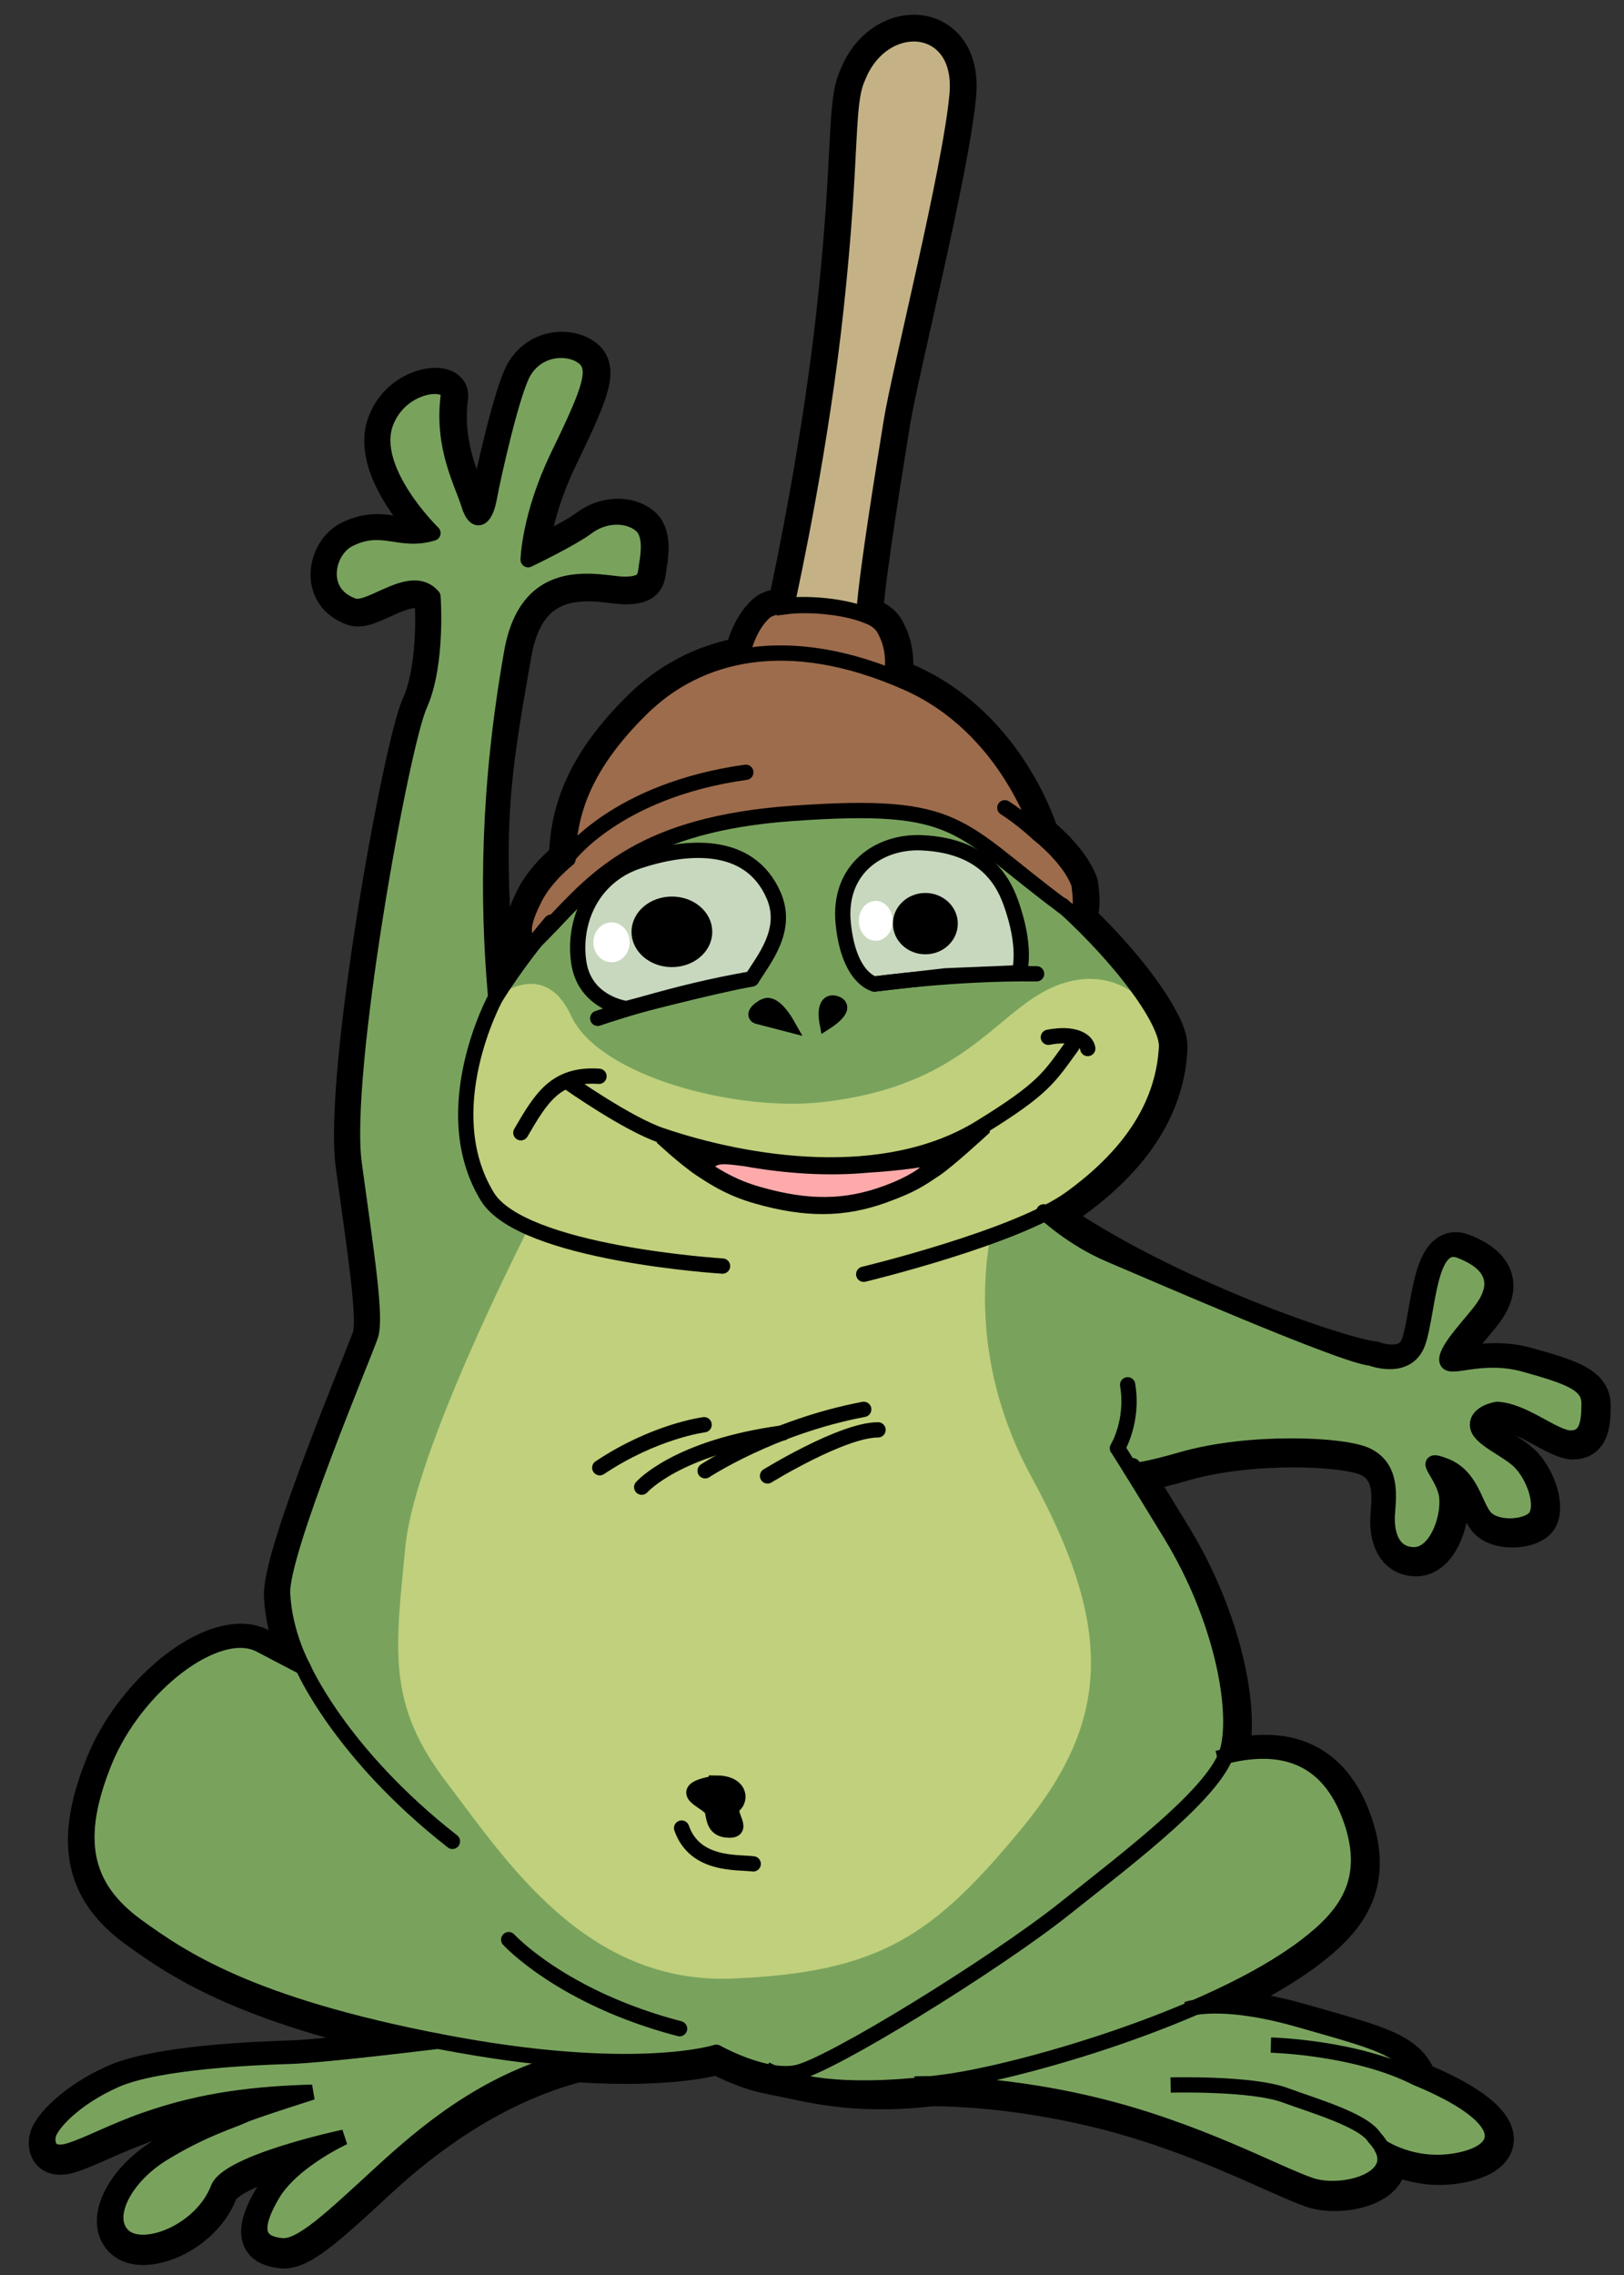 <?xml version="1.0" encoding="UTF-8" standalone="no"?>
<!-- Created with Inkscape (http://www.inkscape.org/) -->

<svg
   xmlns:dc="http://purl.org/dc/elements/1.1/"
   xmlns:cc="http://creativecommons.org/ns#"
   xmlns:rdf="http://www.w3.org/1999/02/22-rdf-syntax-ns#"
   xmlns:svg="http://www.w3.org/2000/svg"
   xmlns="http://www.w3.org/2000/svg"
   xmlns:sodipodi="http://sodipodi.sourceforge.net/DTD/sodipodi-0.dtd"
   xmlns:inkscape="http://www.inkscape.org/namespaces/inkscape"
   width="150mm"
   height="210mm"
   viewBox="0 0 150 210"
   version="1.1"
   id="svg8"
   inkscape:version="0.92.4 (5da689c313, 2019-01-14)"
   sodipodi:docname="crapovecto.svg">
  <rect x="0" y="0" width="150" height="210" fill="#333333" stroke="none"/>
  <defs
     id="defs2" />
  <sodipodi:namedview
     id="base"
     pagecolor="#ffffff"
     bordercolor="#666666"
     borderopacity="1.0"
     inkscape:pageopacity="0.0"
     inkscape:pageshadow="2"
     inkscape:zoom="0.7"
     inkscape:cx="260.33595"
     inkscape:cy="334.69105"
     inkscape:document-units="mm"
     inkscape:current-layer="svg8"
     showgrid="false"
     inkscape:window-width="2124"
     inkscape:window-height="1292"
     inkscape:window-x="2830"
     inkscape:window-y="51"
     inkscape:window-maximized="0" />
  <g
     inkscape:groupmode="layer"
     id="layer3"
     inkscape:label="outline"
     style="display:inline">
    <path
       style="display:inline;fill:none;fill-opacity:1;stroke:#000000;stroke-width:13.333;stroke-linecap:round;stroke-linejoin:round;stroke-miterlimit:4;stroke-dasharray:none;stroke-opacity:1;paint-order:normal"
       d="m 318.889,11.799 c -7.505,-0.185 -15.858,4.896 -19.883,15.195 -4.293,9.344 -1.768,26.012 -7.576,80.055 -4.881,45.419 -14.317,90.775 -17.23,104.229 -3.225,0.379 -5.785,1.064 -7.014,2.09 -6.099,5.09 -8.082,15.152 -8.082,15.152 l 0.019,0.062 c -14.386,2.511 -26.304,9.17 -35.627,18.373 -19.698,19.445 -25.235,35.785 -25.506,52.275 0,0 -7.829,6.061 -11.617,13.637 -3.788,7.576 -5.302,12.88 -1.262,16.416 1.876,-1.749 3.678,-3.578 5.473,-5.438 -10.164,12.272 -16.402,22.266 -17.373,23.852 -0.002,-8e-4 -0.268,-0.1 -0.268,-0.1 -4.286,-59.464 -2.706,-72.81 5.715,-120.18 5.714,-32.143 31.428,-23.57 39.285,-23.57 7.857,0 7.143,-2.857 7.857,-7.143 0.714,-4.286 1.396,-10.665 -2.143,-13.572 -4.786,-3.933 -12.858,-3.571 -18.572,0.715 -5.714,4.286 -20.713,11.428 -20.713,11.428 0,0 0.355,-15.356 10.355,-36.07 10,-20.714 13.93,-29.644 9.645,-33.93 -1.875,-1.875 -5.118,-3.066 -8.65,-3.035 l 0.002,-0.002 c -4.542,0.039 -9.565,2.097 -12.779,7.32 -3.979,6.467 -10.714,36.43 -12.143,44.287 -1.429,7.857 -5,9.285 -7.143,2.143 -2.143,-7.143 -9.509,-19.941 -7.143,-37.857 0.792,-5.998 -16.54,-4.485 -21.787,9.285 -6.282,16.485 16.43,38.572 16.43,38.572 -11.786,3.571 -17.54,-3.73 -29.285,2.143 -7.857,3.929 -11.155,18.774 1.428,23.215 6.071,2.143 20.357,-12.143 27.857,-3.215 0,0 1.786,23.572 -4.643,37.857 -6.429,14.286 -27.143,128.571 -22.857,160 4.286,31.429 7.858,53.571 5.715,60 -2.143,6.429 -31.429,75.714 -30.715,90 0.714,14.286 7.143,25.715 7.143,25.715 L 90.803,573.846 c -14.893,-7.801 -43.571,14.284 -54.285,40.713 -10.714,26.429 -7.858,43.571 11.428,57.5 15.31,11.057 38.971,27.267 105.033,40.082 -2.016,0.249 -39.994,4.928 -51.818,5.275 -12.143,0.357 -46.072,1.786 -60.715,8.215 -14.643,6.429 -22.856,15.714 -23.57,19.285 -0.714,3.571 0.714,7.5 7.5,5.357 6.786,-2.143 14.729,-6.61 26.428,-10.715 20.357,-7.143 38.744,-9.032 58.215,-9.643 0,0 -21.43,6.786 -24.287,8.215 -2.857,1.429 -13.927,4.643 -27.855,13.215 -13.929,8.571 -20.715,22.856 -13.572,28.928 7.143,6.071 27.134,-1.904 32.857,-16.785 3.571,-9.286 43.928,-17.857 43.928,-17.857 0,0 -18.112,8.274 -25,20 -8.222,13.999 -3.571,17.143 3.215,17.857 6.786,0.714 17.5,-9.643 34.643,-25.357 14.985,-13.736 38.955,-31.885 68.318,-39.48 33.808,2.206 48.824,-2.662 48.824,-2.662 0,0 9.9,5.575 19.676,7.076 l -0.035,0.066 c 11.146,1.954 26.486,7.203 55.234,3.857 9.452,0.049 30.279,0.971 56.553,7.215 36.071,8.571 64.285,24.286 76.07,28.215 10.811,3.604 31.217,-1.814 24.598,-13.484 2.654,1.707 13.404,7.778 27.902,4.557 16.071,-3.571 17.144,-15.001 -15.713,-28.572 -3.929,-10.357 -13.572,-12.5 -41.072,-20.357 -19.837,-5.668 -31.274,-5.016 -36.129,-4.213 14.596,-6.313 28.115,-13.466 38.271,-21.145 13.719,-10.372 23.929,-22.5 16.072,-44.643 -7.825,-22.054 -24.156,-26.744 -43.693,-21.842 0.35,-0.836 0.638,-1.653 0.836,-2.443 3.571,-14.286 -2.143,-45.714 -20,-75 -7.596,-12.457 -11.669,-19.053 -14.326,-23.314 l 1.111,-0.613 c 0,0 -6.429,4.643 17.143,-2.143 23.571,-6.786 56.785,-5.358 64.643,-1.43 7.857,3.929 7.859,11.785 7.145,19.643 -0.714,7.857 1.785,15 9.285,15 7.5,0 12.142,-12.143 11.428,-20 -0.714,-7.857 -9.999,-14.642 -0.713,-11.07 9.286,3.571 10.356,13.572 13.928,17.857 3.571,4.286 13.571,3.927 17.143,0.713 3.571,-3.214 1.072,-13.214 -4.285,-19.285 -4.26,-4.828 -15,-8.572 -15.357,-13.215 -0.357,-4.643 6.785,-5.713 6.785,-5.713 9.286,0.357 20.001,10 25.715,10 5.714,0 6.428,-5.359 6.428,-12.145 0,-6.786 -7.143,-9.287 -22.5,-13.572 -15.357,-4.286 -26.785,2.501 -27.143,-1.428 -0.357,-3.929 8.929,-13.213 12.5,-18.213 3.571,-5 7.478,-14.064 -7.857,-20 -11.071,-4.286 -11.071,21.071 -14.643,31.785 -3.571,10.714 -16.428,5.713 -16.428,5.713 -9.626,-0.713 -72.994,-21.714 -113.717,-50.566 0.988,-0.498 1.932,-1 2.85,-1.504 0.292,-0.16 0.569,-0.322 0.854,-0.482 0.64,-0.362 1.258,-0.725 1.855,-1.09 0.351,-0.214 0.709,-0.428 1.045,-0.643 0.134,-0.086 0.265,-0.172 0.396,-0.258 0.596,-0.389 1.176,-0.781 1.717,-1.172 6.668,-4.822 12.584,-10.017 17.523,-15.641 1.796,-2.045 3.463,-4.147 4.99,-6.307 0.382,-0.54 0.755,-1.083 1.119,-1.631 0.728,-1.095 1.421,-2.205 2.076,-3.33 2.294,-3.937 4.135,-8.058 5.465,-12.379 1.33,-4.321 2.149,-8.84 2.398,-13.57 0.134,-2.542 -0.906,-6.02 -2.951,-9.531 -5.229,-10.199 -17.068,-24.889 -32.641,-39.195 0.621,0.457 1.222,0.904 1.865,1.371 4.82,3.503 2.525,-10.1 2.525,-10.1 -3.283,-8.839 -13.637,-16.922 -13.637,-16.922 0,0 -10.859,-37.374 -46.215,-53.031 -1.696,-0.751 -3.369,-1.443 -5.031,-2.107 0.116,-0.459 2.113,-8.733 -2.797,-16.834 -1.204,-1.986 -3.873,-3.593 -7.299,-4.836 1.16,-15.908 7.267,-52.687 9.57,-67.137 2.778,-17.425 20.71,-88.137 22.982,-114.148 1.207,-13.819 -6.209,-20.794 -14.715,-21.004 z"
       transform="scale(0.265)"
       id="path109-3"
       inkscape:connector-curvature="0"
       sodipodi:nodetypes="scsccccsccccccsssccccccccccssccscssccccccccccscccccccssccccccscccccccsccscccscscccssccssccccccccccccccscccccccccscscsss" />
  </g>
  <g
     inkscape:groupmode="layer"
     id="layer2"
     inkscape:label="color"
     style="display:inline"
     transform="translate(0,-87)">
    <path
       style="display:inline;fill:#79a35d;fill-opacity:1;stroke:none;stroke-width:0.265;stroke-linecap:round;stroke-linejoin:round;stroke-miterlimit:4;stroke-dasharray:none;stroke-opacity:1"
       d="m 51.785,119.342 c -1.202,0.01 -2.531,0.555 -3.381,1.937 -1.053,1.711 -2.835,9.639 -3.213,11.718 -0.378,2.079 -1.323,2.457 -1.89,0.567 -0.567,-1.89 -2.516,-5.276 -1.89,-10.016 0.21,-1.587 -4.376,-1.187 -5.765,2.457 -1.662,4.362 4.347,10.206 4.347,10.206 -3.118,0.945 -4.641,-0.987 -7.748,0.567 -2.079,1.039 -2.952,4.967 0.378,6.142 1.606,0.567 5.386,-3.213 7.371,-0.851 0,0 0.473,6.237 -1.228,10.016 -1.701,3.78 -7.182,34.018 -6.048,42.333 1.134,8.315 2.079,14.174 1.512,15.875 -0.567,1.701 -8.316,20.033 -8.127,23.812 0.189,3.78 1.89,6.804 1.89,6.804 l -3.969,-2.079 c -3.94,-2.064 -11.528,3.779 -14.363,10.772 -2.835,6.993 -2.079,11.528 3.024,15.214 4.051,2.925 10.311,7.214 27.79,10.605 -0.533,0.066 -10.582,1.304 -13.71,1.396 -3.213,0.095 -12.19,0.473 -16.064,2.174 -3.874,1.701 -6.047,4.158 -6.236,5.103 -0.189,0.945 0.189,1.984 1.984,1.417 1.795,-0.567 3.897,-1.749 6.992,-2.835 5.386,-1.89 10.251,-2.39 15.403,-2.551 0,0 -5.67,1.796 -6.426,2.174 -0.756,0.378 -3.685,1.229 -7.37,3.496 -3.685,2.268 -5.481,6.047 -3.591,7.654 1.89,1.606 7.179,-0.504 8.694,-4.441 0.945,-2.457 11.623,-4.725 11.623,-4.725 0,0 -4.792,2.189 -6.615,5.292 -2.176,3.704 -0.945,4.536 0.851,4.725 1.795,0.189 4.63,-2.551 9.166,-6.709 3.965,-3.634 10.307,-8.436 18.076,-10.446 8.945,0.584 12.918,-0.704 12.918,-0.704 0,0 2.619,1.475 5.206,1.872 l -0.009,0.018 c 0.009,-0.018 7.008,1.905 14.614,1.02 2.501,0.013 8.011,0.258 14.963,1.909 9.544,2.268 17.009,6.425 20.127,7.465 2.86,0.953 8.259,-0.479 6.508,-3.567 0.702,0.452 3.546,2.058 7.382,1.205 4.252,-0.945 4.536,-3.969 -4.157,-7.56 -1.039,-2.74 -3.591,-3.307 -10.867,-5.386 -5.248,-1.5 -8.275,-1.327 -9.559,-1.115 3.862,-1.67 7.439,-3.563 10.126,-5.594 3.63,-2.744 6.331,-5.953 4.252,-11.812 -2.07,-5.835 -6.391,-7.076 -11.561,-5.779 0.092,-0.221 0.169,-0.437 0.221,-0.646 0.945,-3.78 -0.567,-12.095 -5.292,-19.844 -2.01,-3.296 -3.088,-5.041 -3.79,-6.169 l 0.294,-0.162 c 0,0 -1.701,1.228 4.536,-0.567 6.237,-1.795 15.024,-1.418 17.103,-0.378 2.079,1.039 2.079,3.118 1.89,5.197 -0.189,2.079 0.472,3.969 2.457,3.969 1.984,0 3.213,-3.213 3.024,-5.292 -0.189,-2.079 -2.645,-3.874 -0.189,-2.929 2.457,0.945 2.74,3.591 3.685,4.725 0.945,1.134 3.591,1.039 4.536,0.189 0.945,-0.85 0.284,-3.496 -1.134,-5.103 -1.127,-1.277 -3.969,-2.268 -4.063,-3.496 -0.095,-1.228 1.795,-1.512 1.795,-1.512 2.457,0.095 5.292,2.646 6.804,2.646 1.512,0 1.701,-1.418 1.701,-3.213 0,-1.795 -1.89,-2.457 -5.953,-3.59 -4.063,-1.134 -7.087,0.661 -7.181,-0.378 -0.095,-1.039 2.362,-3.496 3.307,-4.819 0.945,-1.323 1.978,-3.721 -2.079,-5.292 -2.929,-1.134 -2.929,5.575 -3.874,8.41 -0.945,2.835 -4.346,1.512 -4.346,1.512 -2.547,-0.189 -19.313,-5.745 -30.088,-13.379 0.885,-0.446 1.67,-0.902 2.306,-1.362 5.132,-3.711 8.58,-8.263 8.882,-13.985 0.25,-4.733 -17.765,-24.568 -33.64,-24.946 -15.386,-0.366 -27.541,19.093 -28.277,20.295 -5.29e-4,-2.1e-4 -0.071,-0.026 -0.071,-0.026 -1.134,-15.733 -0.716,-19.264 1.512,-31.798 1.512,-8.504 8.315,-6.236 10.394,-6.236 2.079,0 1.89,-0.756 2.079,-1.89 0.189,-1.134 0.369,-2.822 -0.567,-3.591 -1.266,-1.041 -3.402,-0.945 -4.914,0.189 -1.512,1.134 -5.48,3.024 -5.48,3.024 0,0 0.094,-4.063 2.74,-9.544 2.646,-5.481 3.686,-7.843 2.552,-8.977 -0.496,-0.496 -1.354,-0.811 -2.289,-0.803 z"
       id="path109"
       inkscape:connector-curvature="0"
       sodipodi:nodetypes="ccscsscsscssccccsccsscssccssscssscccccsscccccccccsccsssscscssccssccsccccccsccssssscsccc" />
    <path
       style="display:inline;fill:#c0d07c;fill-opacity:1;stroke:none;stroke-width:0.847;stroke-linecap:butt;stroke-linejoin:miter;stroke-miterlimit:4;stroke-dasharray:none;stroke-opacity:1"
       d="m 100.848,177.361 c -0.82,-0.02 -1.704,0.1 -2.647,0.399 -6.032,1.915 -8.409,9.476 -22.394,10.988 -7.894,0.853 -20.483,-2.398 -23.056,-7.985 -2.515,-5.46 -6.993,-1.654 -6.993,-1.654 0,0 -5.626,10.311 -0.756,18.332 0.688,1.133 2.081,2.074 3.84,2.855 -3.162,6.299 -10.654,21.859 -11.399,29.462 -0.945,9.638 -1.701,14.552 3.78,21.734 5.481,7.182 12.851,18.71 26.458,18.143 13.607,-0.567 18.521,-3.969 26.647,-13.796 8.126,-9.827 8.693,-18.332 0.945,-32.506 -4.93,-9.018 -4.657,-17.341 -3.806,-22.208 2.912,-1.056 5.691,-2.261 7.397,-3.494 5.132,-3.711 8.58,-8.263 8.882,-13.985 0.105,-1.997 -2.468,-6.177 -6.898,-6.284 z"
       id="path109-6-7"
       inkscape:connector-curvature="0" />
    <path
       style="display:inline;fill:#c4b286;fill-opacity:1;stroke:none;stroke-width:0.706;stroke-linecap:butt;stroke-linejoin:miter;stroke-miterlimit:4;stroke-dasharray:none;stroke-opacity:1"
       d="m 72.296,144.055 c 0,0 3.274,-14.433 4.811,-28.731 1.537,-14.299 0.869,-18.709 2.005,-21.181 2.272,-5.813 9.755,-5.345 9.154,1.537 -0.601,6.882 -5.345,25.591 -6.08,30.201 -0.735,4.61 -2.94,17.84 -2.539,19.577 0.401,1.737 -7.35,-1.403 -7.35,-1.403 z"
       id="path5073"
       inkscape:connector-curvature="0"
       sodipodi:nodetypes="csccscc" />
    <path
       style="display:inline;opacity:1;vector-effect:none;fill:#9d6c4c;fill-opacity:1;stroke:none;stroke-width:0.706;stroke-linecap:butt;stroke-linejoin:miter;stroke-miterlimit:4;stroke-dasharray:none;stroke-dashoffset:0;stroke-opacity:1"
       d="m 68.555,147.463 c 0,0 0.525,-2.662 2.138,-4.009 1.437,-1.2 9.555,-0.735 10.891,1.47 1.336,2.205 0.735,4.477 0.735,4.477 l -1.336,1.67 -11.893,-1.938 z"
       id="path5041"
       inkscape:connector-curvature="0"
       sodipodi:nodetypes="cscc" />
    <path
       style="display:inline;fill:#9d6c4c;fill-opacity:1;stroke:none;stroke-width:0.706;stroke-linecap:round;stroke-linejoin:round;stroke-miterlimit:4;stroke-dasharray:none;stroke-opacity:1"
       d="m 48.977,174.123 c 4.944,-4.61 8.085,-11.025 24.121,-12.161 16.036,-1.136 15.012,1.37 25.725,9.154 1.275,0.927 0.668,-2.673 0.668,-2.673 -0.869,-2.339 -3.608,-4.477 -3.608,-4.477 0,0 -2.873,-9.889 -12.228,-14.032 -11.038,-4.888 -19.31,-2.74 -24.522,2.405 -5.212,5.145 -6.677,9.468 -6.749,13.831 0,0 -2.071,1.604 -3.074,3.608 -1.002,2.005 -1.403,3.408 -0.334,4.343 z"
       id="path5035"
       inkscape:connector-curvature="0"
       sodipodi:nodetypes="cssccssccc" />
    <path
       transform="translate(0,87)"
       style="display:inline;fill:#c8d8be;fill-opacity:1;stroke:none;stroke-width:0.706;stroke-linecap:round;stroke-linejoin:round;stroke-miterlimit:4;stroke-dasharray:none;stroke-opacity:1"
       d="m 57.854,93.102 c 0,0 -3.827,-0.472 -4.394,-4.252 -0.567,-3.78 1.228,-7.938 5.481,-9.355 4.252,-1.417 10.259,-2.059 12.52,3.166 1.37,3.166 -0.85,5.811 -2.032,7.701 -3.874,0.709 -11.576,2.74 -11.576,2.74 z"
       id="path5023-7"
       inkscape:connector-curvature="0"
       sodipodi:nodetypes="cssscc" />
    <path
       transform="translate(0,87)"
       style="display:inline;fill:#c8d8be;fill-opacity:1;stroke:none;stroke-width:0.706;stroke-linecap:round;stroke-linejoin:round;stroke-miterlimit:4;stroke-dasharray:none;stroke-opacity:1"
       d="m 85.115,77.794 c -3.842,-0.168 -7.749,2.362 -7.229,7.465 0.52,5.103 2.882,5.575 2.882,5.575 l 6.544,-0.756 6.827,-0.283 c 0,0 0.675,-1.971 -0.52,-5.717 -0.576,-1.806 -1.892,-5.995 -8.504,-6.284 z"
       id="path5025-0"
       inkscape:connector-curvature="0"
       sodipodi:nodetypes="sscccss" />
    <path
       style="display:inline;opacity:1;vector-effect:none;fill:#ffaaaa;fill-opacity:1;stroke:none;stroke-width:0.706;stroke-linecap:round;stroke-linejoin:round;stroke-miterlimit:4;stroke-dasharray:none;stroke-dashoffset:0;stroke-opacity:1"
       d="m 86.171,194.399 c -0.731,0.712 -1.873,1.637 -4.511,2.594 -3.705,1.345 -7.182,1.37 -11.67,0.095 -2.244,-0.638 -3.654,-1.459 -5.212,-2.498 0.802,-0.599 0.829,-1.119 2.592,-0.967 1.229,0.106 6.056,0.841 8.211,0.866 2.155,0.025 5.113,-0.055 8.619,-0.513 0,0 1.193,-0.336 1.972,0.424 z"
       id="path4963-2-6-9"
       inkscape:connector-curvature="0"
       sodipodi:nodetypes="csscsssc" />
    <ellipse
       style="display:inline;opacity:1;vector-effect:none;fill:#ffffff;fill-opacity:1;stroke:#ffffff;stroke-width:0.706;stroke-linecap:round;stroke-linejoin:round;stroke-miterlimit:4;stroke-dasharray:none;stroke-dashoffset:0;stroke-opacity:1"
       id="path5031"
       cx="56.483"
       cy="173.984"
       rx="1.323"
       ry="1.488" />
    <ellipse
       style="display:inline;opacity:1;vector-effect:none;fill:#ffffff;fill-opacity:1;stroke:#ffffff;stroke-width:0.706;stroke-linecap:round;stroke-linejoin:round;stroke-miterlimit:4;stroke-dasharray:none;stroke-dashoffset:0;stroke-opacity:1"
       id="path5033"
       cx="80.886"
       cy="171.999"
       rx="1.205"
       ry="1.488" />
  </g>
  <g
     inkscape:groupmode="layer"
     id="layer1"
     inkscape:label="strokes"
     style="display:inline">
    <path
       style="display:inline;opacity:1;vector-effect:none;fill:none;fill-opacity:1;stroke:#000000;stroke-width:5.333;stroke-linecap:round;stroke-linejoin:round;stroke-miterlimit:4;stroke-dasharray:none;stroke-dashoffset:0;stroke-opacity:1"
       d="m 370.502,315.715 c 0.973,0.722 1.973,1.457 3.002,2.204 4.82,3.503 2.525,-10.102 2.525,-10.102 -3.283,-8.839 -13.637,-16.92 -13.637,-16.92 0,0 -10.859,-37.376 -46.214,-53.033 -41.72,-18.476 -72.984,-10.354 -92.681,9.091 -19.698,19.445 -25.236,35.785 -25.506,52.275 0,0 -7.829,6.061 -11.617,13.637 -3.788,7.576 -5.303,12.879 -1.263,16.415 v 0 c 2.543,-2.372 4.961,-4.869 7.391,-7.426"
       id="path994"
       transform="scale(0.265)"
       inkscape:connector-curvature="0" />
    <path
       style="display:inline;opacity:1;vector-effect:none;fill:none;fill-opacity:1;stroke:#000000;stroke-width:5.333;stroke-linecap:round;stroke-linejoin:round;stroke-miterlimit:4;stroke-dasharray:none;stroke-dashoffset:0;stroke-opacity:1"
       d="m 192.502,321.857 c 15.43,-16.229 31.415,-34.827 83.775,-38.536 59.069,-4.184 56.894,4.705 94.225,32.394"
       id="path5035-6"
       transform="scale(0.265)"
       inkscape:connector-curvature="0" />
    <path
       transform="translate(0,-87)"
       style="display:inline;fill:none;stroke:#000000;stroke-width:1.411;stroke-linecap:round;stroke-linejoin:round;stroke-miterlimit:4;stroke-dasharray:none;stroke-opacity:1"
       d="m 45.758,178.732 c -0.756,-8.693 -0.716,-19.028 1.512,-31.561 1.512,-8.504 8.315,-6.237 10.394,-6.237 2.079,0 1.89,-0.756 2.079,-1.89 0.189,-1.134 0.369,-2.821 -0.567,-3.591 -1.266,-1.041 -3.402,-0.945 -4.914,0.189 -1.512,1.134 -5.481,3.024 -5.481,3.024 0,0 0.094,-4.063 2.74,-9.544 2.646,-5.481 3.685,-7.843 2.551,-8.977 -1.134,-1.134 -4.158,-1.323 -5.67,1.134 -1.053,1.711 -2.835,9.638 -3.213,11.717 -0.378,2.079 -1.323,2.457 -1.89,0.567 -0.567,-1.89 -2.516,-5.276 -1.89,-10.016 0.21,-1.587 -4.376,-1.186 -5.764,2.457 -1.662,4.362 4.347,10.205 4.347,10.205 -3.118,0.945 -4.641,-0.987 -7.749,0.567 -2.079,1.039 -2.951,4.967 0.378,6.142 1.606,0.567 5.386,-3.213 7.371,-0.85 0,0 0.472,6.237 -1.228,10.016 -1.701,3.78 -7.182,34.018 -6.048,42.333 1.134,8.315 2.079,14.174 1.512,15.875 -0.567,1.701 -8.315,20.033 -8.126,23.812 0.189,3.78 1.89,6.804 1.89,6.804 0,0 3.402,7.938 13.796,16.064"
       id="path111-7"
       inkscape:connector-curvature="0"
       sodipodi:nodetypes="csssascscsscsscscssssscc" />
    <path
       transform="translate(0,-87)"
       style="display:inline;fill:none;stroke:#000000;stroke-width:1.411;stroke-linecap:round;stroke-linejoin:round;stroke-miterlimit:4;stroke-dasharray:none;stroke-opacity:1"
       d="m 27.993,240.909 -3.969,-2.079 c -3.94,-2.064 -11.528,3.78 -14.363,10.772 -2.835,6.993 -2.079,11.528 3.024,15.214 4.079,2.946 10.394,7.276 28.159,10.678 17.765,3.402 25.324,0.945 25.324,0.945 0,0 4.347,2.457 7.371,1.89 3.024,-0.567 18.332,-10.016 24.757,-15.119 6.426,-5.103 14.174,-10.961 15.119,-14.741 0.945,-3.78 -0.567,-12.095 -5.292,-19.844 -4.725,-7.749 -4.914,-7.938 -4.914,-7.938 0,0 1.512,-2.457 0.945,-5.859"
       id="path113-5"
       inkscape:connector-curvature="0"
       sodipodi:nodetypes="csssscccsscc" />
    <path
       transform="translate(0,-87)"
       style="display:inline;fill:none;stroke:#000000;stroke-width:1.411;stroke-linecap:square;stroke-linejoin:miter;stroke-miterlimit:4;stroke-dasharray:none;stroke-opacity:1"
       d="m 113.133,249.13 c 5.197,-1.323 9.544,-0.095 11.623,5.764 2.079,5.859 -0.622,9.067 -4.252,11.812 -8.535,6.453 -26.041,11.505 -33.167,12.473 -8.413,1.142 -13.513,0.378 -15.969,-0.85"
       id="path115-3"
       inkscape:connector-curvature="0"
       sodipodi:nodetypes="ccssc" />
    <path
       transform="translate(0,-87)"
       style="display:inline;fill:none;stroke:#000000;stroke-width:1.411;stroke-linecap:butt;stroke-linejoin:miter;stroke-miterlimit:4;stroke-dasharray:none;stroke-opacity:1"
       d="m 40.656,275.399 c 0,0 -10.678,1.323 -13.891,1.417 -3.213,0.095 -12.19,0.472 -16.064,2.173 -3.874,1.701 -6.048,4.158 -6.237,5.103 -0.189,0.945 0.189,1.984 1.984,1.417 1.795,-0.567 3.897,-1.749 6.993,-2.835 5.386,-1.89 10.251,-2.39 15.403,-2.551 0,0 -5.67,1.795 -6.426,2.173 -0.756,0.378 -3.685,1.228 -7.371,3.496 -3.685,2.268 -5.481,6.048 -3.591,7.654 1.89,1.606 7.179,-0.504 8.693,-4.441 0.945,-2.457 11.623,-4.725 11.623,-4.725 0,0 -4.792,2.189 -6.615,5.292 -2.176,3.704 -0.945,4.536 0.85,4.725 1.795,0.189 4.63,-2.551 9.166,-6.709 3.992,-3.66 9.638,-8.504 17.481,-10.489"
       id="path117-5"
       inkscape:connector-curvature="0"
       sodipodi:nodetypes="csscssccssscsssc" />
    <path
       transform="translate(0,-87)"
       style="display:inline;fill:none;stroke:#000000;stroke-width:1.411;stroke-linecap:round;stroke-linejoin:round;stroke-miterlimit:4;stroke-dasharray:none;stroke-opacity:1"
       d="m 96.407,198.859 c 0,0 2.551,2.457 6.142,3.969 3.591,1.512 21.545,9.355 24.096,9.544 0,0 3.402,1.323 4.347,-1.512 0.945,-2.835 0.945,-9.544 3.874,-8.41 4.057,1.571 3.024,3.969 2.079,5.292 -0.945,1.323 -3.402,3.78 -3.307,4.819 0.095,1.039 3.118,-0.756 7.182,0.378 4.063,1.134 5.953,1.795 5.953,3.591 0,1.795 -0.189,3.213 -1.701,3.213 -1.512,0 -4.347,-2.551 -6.804,-2.646 0,0 -1.89,0.283 -1.795,1.512 0.095,1.228 2.936,2.219 4.063,3.496 1.417,1.606 2.079,4.252 1.134,5.103 -0.945,0.85 -3.591,0.945 -4.536,-0.189 -0.945,-1.134 -1.228,-3.78 -3.685,-4.725 -2.457,-0.945 0,0.85 0.189,2.929 0.189,2.079 -1.039,5.292 -3.024,5.292 -1.984,0 -2.646,-1.89 -2.457,-3.969 0.189,-2.079 0.189,-4.158 -1.89,-5.197 -2.079,-1.039 -10.867,-1.417 -17.103,0.378 -6.237,1.795 -4.536,0.567 -4.536,0.567"
       id="path131-0"
       inkscape:connector-curvature="0"
       sodipodi:nodetypes="csccssscsscssscccsscsc" />
    <path
       transform="translate(0,-87)"
       style="display:inline;fill:none;stroke:#000000;stroke-width:1.411;stroke-linecap:butt;stroke-linejoin:miter;stroke-miterlimit:4;stroke-dasharray:none;stroke-opacity:1"
       d="m 84.501,279.368 c 0,0 6.898,-0.378 16.442,1.89 9.544,2.268 17.009,6.426 20.127,7.465 3.118,1.039 9.26,-0.756 5.859,-4.441 -1.039,-1.606 -5.67,-2.929 -8.221,-3.874 -3.095,-1.146 -10.583,-0.945 -10.583,-0.945"
       id="path3993-9"
       inkscape:connector-curvature="0"
       sodipodi:nodetypes="csccsc" />
    <path
       transform="translate(0,-87)"
       style="display:inline;fill:none;stroke:#000000;stroke-width:1.411;stroke-linecap:butt;stroke-linejoin:miter;stroke-miterlimit:4;stroke-dasharray:none;stroke-opacity:1"
       d="m 109.636,272.47 c 0,0 3.024,-1.134 10.3,0.945 7.276,2.079 9.827,2.646 10.867,5.386"
       id="path3995-3"
       inkscape:connector-curvature="0" />
    <path
       transform="translate(0,-87)"
       style="display:inline;fill:none;stroke:#000000;stroke-width:1.411;stroke-linecap:butt;stroke-linejoin:miter;stroke-miterlimit:4;stroke-dasharray:none;stroke-opacity:1"
       d="m 117.385,275.777 c 0,0 7.843,0.189 13.418,3.024 8.693,3.591 8.41,6.615 4.158,7.56 -4.436,0.986 -7.56,-1.323 -7.56,-1.323"
       id="path3997-6"
       inkscape:connector-curvature="0"
       sodipodi:nodetypes="ccsc" />
    <path
       style="display:inline;fill:none;fill-opacity:1;stroke:#000000;stroke-width:5.333;stroke-linecap:butt;stroke-linejoin:miter;stroke-miterlimit:4;stroke-dasharray:none;stroke-opacity:1"
       d="m 317.377,11.832 c -7.089,0.483 -14.615,5.55 -18.371,15.162 -4.293,9.344 -1.768,26.012 -7.576,80.055 -5.173,48.134 -15.094,94.243 -17.303,104.281 0.388,-0.047 0.665,-0.14 1.072,-0.178 1.86,-0.171 3.915,-0.245 6.066,-0.217 2.152,0.028 4.399,0.156 6.645,0.385 2.245,0.229 4.487,0.558 6.627,0.988 2.14,0.43 4.178,0.961 6.014,1.594 0.19,0.066 0.312,0.161 0.498,0.229 1.153,-15.886 7.267,-52.718 9.572,-67.18 C 313.399,129.526 331.331,58.814 333.604,32.803 334.882,18.171 326.491,11.212 317.377,11.832 Z"
       id="path5073-3"
       transform="scale(0.265)"
       inkscape:connector-curvature="0" />
    <path
       style="display:inline;opacity:1;vector-effect:none;fill:none;fill-opacity:1;stroke:#000000;stroke-width:1.411;stroke-linecap:butt;stroke-linejoin:miter;stroke-miterlimit:4;stroke-dasharray:none;stroke-dashoffset:0;stroke-opacity:1"
       d="m 68.555,60.463 c 0,0 0.525,-2.662 2.138,-4.009 1.437,-1.2 9.555,-0.735 10.891,1.47 1.336,2.205 0.735,4.477 0.735,4.477"
       id="path5041-8-7-5"
       inkscape:connector-curvature="0"
       sodipodi:nodetypes="cscc" />
    <path
       style="display:inline;opacity:1;vector-effect:none;fill:none;fill-opacity:1;stroke:#000000;stroke-width:1.411;stroke-linecap:round;stroke-linejoin:round;stroke-miterlimit:4;stroke-dasharray:none;stroke-dashoffset:0;stroke-opacity:1"
       d="m 50.896,85.131 c -3.247,3.827 -5.138,6.978 -5.138,6.978 0,0 -5.626,10.311 -0.756,18.332 3.213,5.292 21.734,6.426 21.734,6.426"
       id="path991"
       inkscape:connector-curvature="0" />
    <path
       style="display:inline;opacity:1;vector-effect:none;fill:none;fill-opacity:1;stroke:#000000;stroke-width:1.411;stroke-linecap:round;stroke-linejoin:round;stroke-miterlimit:4;stroke-dasharray:none;stroke-dashoffset:0;stroke-opacity:1"
       d="m 79.776,117.623 c 0,0 14.105,-3.389 19.088,-6.993 5.132,-3.711 8.581,-8.263 8.882,-13.985 0.117,-2.222 -3.791,-7.773 -9.614,-13.077"
       id="path109-6-2"
       inkscape:connector-curvature="0" />
    <path
       transform="translate(0,-87)"
       style="display:inline;fill:none;stroke:#000000;stroke-width:1.411;stroke-linecap:round;stroke-linejoin:miter;stroke-miterlimit:4;stroke-dasharray:none;stroke-opacity:1"
       d="m 55.325,186.35 c -4.009,-0.267 -5.345,2.005 -7.216,5.212"
       id="path4961"
       inkscape:connector-curvature="0" />
    <path
       transform="translate(0,-87)"
       style="display:inline;opacity:1;vector-effect:none;fill:none;fill-opacity:1;stroke:#000000;stroke-width:1.411;stroke-linecap:round;stroke-linejoin:miter;stroke-miterlimit:4;stroke-dasharray:none;stroke-dashoffset:0;stroke-opacity:1"
       d="m 52.652,187.019 c 0,0 5.293,3.72 8.396,4.777 8.035,2.738 20.659,4.744 29.521,-0.724 5.865,-3.619 6.316,-4.588 8.454,-7.528"
       id="path4963"
       inkscape:connector-curvature="0"
       sodipodi:nodetypes="cssc" />
    <path
       transform="translate(0,-87)"
       style="display:inline;fill:none;stroke:#000000;stroke-width:1.411;stroke-linecap:round;stroke-linejoin:miter;stroke-miterlimit:4;stroke-dasharray:none;stroke-opacity:1"
       d="m 96.832,182.748 c 2.457,-0.472 3.544,0.331 3.638,1.039"
       id="path4969"
       inkscape:connector-curvature="0" />
    <path
       transform="translate(0,-87)"
       style="display:inline;fill:#000000;stroke:#000000;stroke-width:1.411;stroke-linecap:butt;stroke-linejoin:miter;stroke-miterlimit:4;stroke-dasharray:none;stroke-opacity:1"
       d="m 70.138,180.858 c -0.866,-0.113 0.292,-0.992 0.709,-1.039 0.831,-0.095 1.843,1.701 1.843,1.701 z"
       id="path5015"
       inkscape:connector-curvature="0"
       sodipodi:nodetypes="cscc" />
    <path
       transform="translate(0,-87)"
       style="display:inline;fill:#000000;stroke:#000000;stroke-width:1.411;stroke-linecap:butt;stroke-linejoin:miter;stroke-miterlimit:4;stroke-dasharray:none;stroke-opacity:1"
       d="m 76.374,181.283 c 0,0 -0.378,-2.032 0.803,-1.654 1.181,0.378 -0.803,1.654 -0.803,1.654 z"
       id="path5017"
       inkscape:connector-curvature="0" />
    <path
       transform="translate(0,-87)"
       style="display:inline;fill:none;stroke:#000000;stroke-width:1.411;stroke-linecap:round;stroke-linejoin:round;stroke-miterlimit:4;stroke-dasharray:none;stroke-opacity:1"
       d="m 55.208,181 c 0,0 7.087,-2.457 14.221,-3.638"
       id="path5019"
       inkscape:connector-curvature="0"
       sodipodi:nodetypes="cc" />
    <path
       transform="translate(0,-87)"
       style="display:inline;fill:none;stroke:#000000;stroke-width:1.411;stroke-linecap:round;stroke-linejoin:round;stroke-miterlimit:4;stroke-dasharray:none;stroke-opacity:1"
       d="m 80.768,177.834 c 0,0 7.512,-1.039 14.977,-0.945"
       id="path5021"
       inkscape:connector-curvature="0" />
    <path
       transform="translate(0,-87)"
       style="display:inline;fill:none;fill-opacity:1;stroke:#000000;stroke-width:1.411;stroke-linecap:round;stroke-linejoin:round;stroke-miterlimit:4;stroke-dasharray:none;stroke-opacity:1"
       d="m 57.854,180.102 c 0,0 -3.827,-0.472 -4.394,-4.252 -0.567,-3.78 1.228,-7.938 5.481,-9.355 4.252,-1.417 10.259,-2.059 12.52,3.166 1.37,3.166 -0.85,5.811 -2.032,7.701 -3.874,0.709 -11.576,2.74 -11.576,2.74 z"
       id="path5023"
       inkscape:connector-curvature="0"
       sodipodi:nodetypes="cssscc" />
    <path
       transform="translate(0,-87)"
       style="display:inline;fill:none;fill-opacity:1;stroke:#000000;stroke-width:1.411;stroke-linecap:round;stroke-linejoin:round;stroke-miterlimit:4;stroke-dasharray:none;stroke-opacity:1"
       d="m 85.115,164.794 c -3.842,-0.168 -7.749,2.362 -7.229,7.465 0.52,5.103 2.882,5.575 2.882,5.575 l 6.544,-0.756 6.827,-0.283 c 0,0 0.675,-1.971 -0.52,-5.717 -0.576,-1.806 -1.892,-5.995 -8.504,-6.284 z"
       id="path5025"
       inkscape:connector-curvature="0"
       sodipodi:nodetypes="sscccss" />
    <ellipse
       transform="translate(0,-87)"
       style="display:inline;opacity:1;vector-effect:none;fill:#000000;fill-opacity:1;stroke:#000000;stroke-width:1.411;stroke-linecap:round;stroke-linejoin:round;stroke-miterlimit:4;stroke-dasharray:none;stroke-dashoffset:0;stroke-opacity:1"
       id="path5027"
       cx="62.059"
       cy="173.015"
       rx="3.024"
       ry="2.551" />
    <ellipse
       transform="translate(0,-87)"
       style="display:inline;opacity:1;vector-effect:none;fill:#000000;fill-opacity:1;stroke:#000000;stroke-width:1.411;stroke-linecap:round;stroke-linejoin:round;stroke-miterlimit:4;stroke-dasharray:none;stroke-dashoffset:0;stroke-opacity:1"
       id="path5029"
       cx="85.469"
       cy="172.259"
       rx="2.291"
       ry="2.126" />
    <path
       style="display:inline;opacity:1;vector-effect:none;fill:#000000;fill-opacity:1;stroke:#000000;stroke-width:5.333;stroke-linecap:butt;stroke-linejoin:miter;stroke-miterlimit:4;stroke-dasharray:none;stroke-dashoffset:0;stroke-opacity:1"
       d="m 342.309,393.344 c -11.974,7.388 -25.766,11.15 -39.932,12.482 4.861,-0.298 10.154,-0.767 15.859,-1.514 0,0 4.508,-1.268 7.451,1.604 -2.763,2.692 -7.078,6.185 -17.049,9.805 -14.005,5.084 -27.143,5.179 -44.107,0.357 -8.482,-2.411 -13.811,-5.513 -19.699,-9.441 3.033,-2.262 3.131,-4.231 9.795,-3.654 1.069,0.092 2.913,0.319 5.133,0.602 -10.579,-1.906 -20.489,-4.596 -29.027,-7.506 0,10e-6 7.9,7.391 13.584,11.184 5.888,3.929 11.217,7.031 19.699,9.441 16.964,4.821 30.103,4.726 44.107,-0.357 9.971,-3.619 12.43,-5.528 17.584,-8.912 4.624,-3.037 16.602,-14.09 16.602,-14.09 z m -39.932,12.482 c -6.428,0.394 -12.077,0.48 -16.715,0.428 -6.268,-0.071 -18.463,-1.723 -25.893,-2.668 13.594,2.448 28.291,3.586 42.607,2.24 z"
       transform="scale(0.265)"
       id="path4963-2"
       inkscape:connector-curvature="0" />
    <path
       transform="translate(0,-87)"
       style="display:inline;fill:none;stroke:#000000;stroke-width:1.411;stroke-linecap:round;stroke-linejoin:miter;stroke-miterlimit:4;stroke-dasharray:none;stroke-opacity:1"
       d="m 52.385,166.172 c 0,0 4.477,-6.214 16.504,-7.884"
       id="path5037"
       inkscape:connector-curvature="0"
       sodipodi:nodetypes="cc" />
    <path
       transform="translate(0,-87)"
       style="display:inline;fill:none;stroke:#000000;stroke-width:1.411;stroke-linecap:round;stroke-linejoin:miter;stroke-miterlimit:4;stroke-dasharray:none;stroke-opacity:1"
       d="m 95.883,163.967 c 0,0 -1.403,-1.336 -3.074,-2.405"
       id="path5039"
       inkscape:connector-curvature="0"
       sodipodi:nodetypes="cc" />
    <path
       transform="translate(0,-87)"
       style="display:inline;fill:none;stroke:#000000;stroke-width:1.411;stroke-linecap:round;stroke-linejoin:round;stroke-miterlimit:4;stroke-dasharray:none;stroke-opacity:1"
       d="m 46.987,266.044 c 0,0 4.914,5.386 15.781,8.221"
       id="path119-6"
       inkscape:connector-curvature="0" />
    <path
       transform="translate(0,-87)"
       style="display:inline;fill:none;stroke:#000000;stroke-width:1.411;stroke-linecap:round;stroke-linejoin:round;stroke-miterlimit:4;stroke-dasharray:none;stroke-opacity:1"
       d="m 62.956,255.744 c 1.228,3.496 5.103,3.118 6.615,3.307"
       id="path121-2"
       inkscape:connector-curvature="0" />
    <path
       transform="translate(0,-87)"
       style="display:inline;fill:none;stroke:#000000;stroke-width:1.411;stroke-linecap:round;stroke-linejoin:round;stroke-miterlimit:4;stroke-dasharray:none;stroke-opacity:1"
       d="m 65.035,218.514 c 0,0 -4.536,0.567 -9.638,3.969"
       id="path123-9"
       inkscape:connector-curvature="0" />
    <path
       transform="translate(0,-87)"
       style="display:inline;fill:none;stroke:#000000;stroke-width:1.411;stroke-linecap:round;stroke-linejoin:round;stroke-miterlimit:4;stroke-dasharray:none;stroke-opacity:1"
       d="m 59.271,224.278 c 0,0 3.213,-3.685 13.04,-5.008"
       id="path125-1"
       inkscape:connector-curvature="0" />
    <path
       transform="translate(0,-87)"
       style="display:inline;fill:none;stroke:#000000;stroke-width:1.411;stroke-linecap:round;stroke-linejoin:round;stroke-miterlimit:4;stroke-dasharray:none;stroke-opacity:1"
       d="m 65.13,222.766 c 0,0 6.142,-4.063 14.647,-5.67"
       id="path127-2"
       inkscape:connector-curvature="0" />
    <path
       transform="translate(0,-87)"
       style="display:inline;fill:none;stroke:#000000;stroke-width:1.411;stroke-linecap:round;stroke-linejoin:round;stroke-miterlimit:4;stroke-dasharray:none;stroke-opacity:1"
       d="m 70.894,223.239 c 0,0 6.898,-4.252 10.205,-4.252"
       id="path129-7"
       inkscape:connector-curvature="0" />
    <path
       transform="translate(0,-87)"
       style="display:inline;fill:#000000;stroke:#000000;stroke-width:1.411;stroke-linecap:butt;stroke-linejoin:miter;stroke-miterlimit:4;stroke-dasharray:none;stroke-opacity:1"
       d="m 66.169,251.587 c 2.079,0 2.362,1.417 1.606,2.079 -0.756,0.661 1.039,2.268 -0.378,2.268 -1.417,0 -1.417,-0.945 -1.606,-1.795 -0.189,-0.85 -3.969,-1.795 0.378,-2.551 z"
       id="path3999-0"
       inkscape:connector-curvature="0" />
  </g>
</svg>
